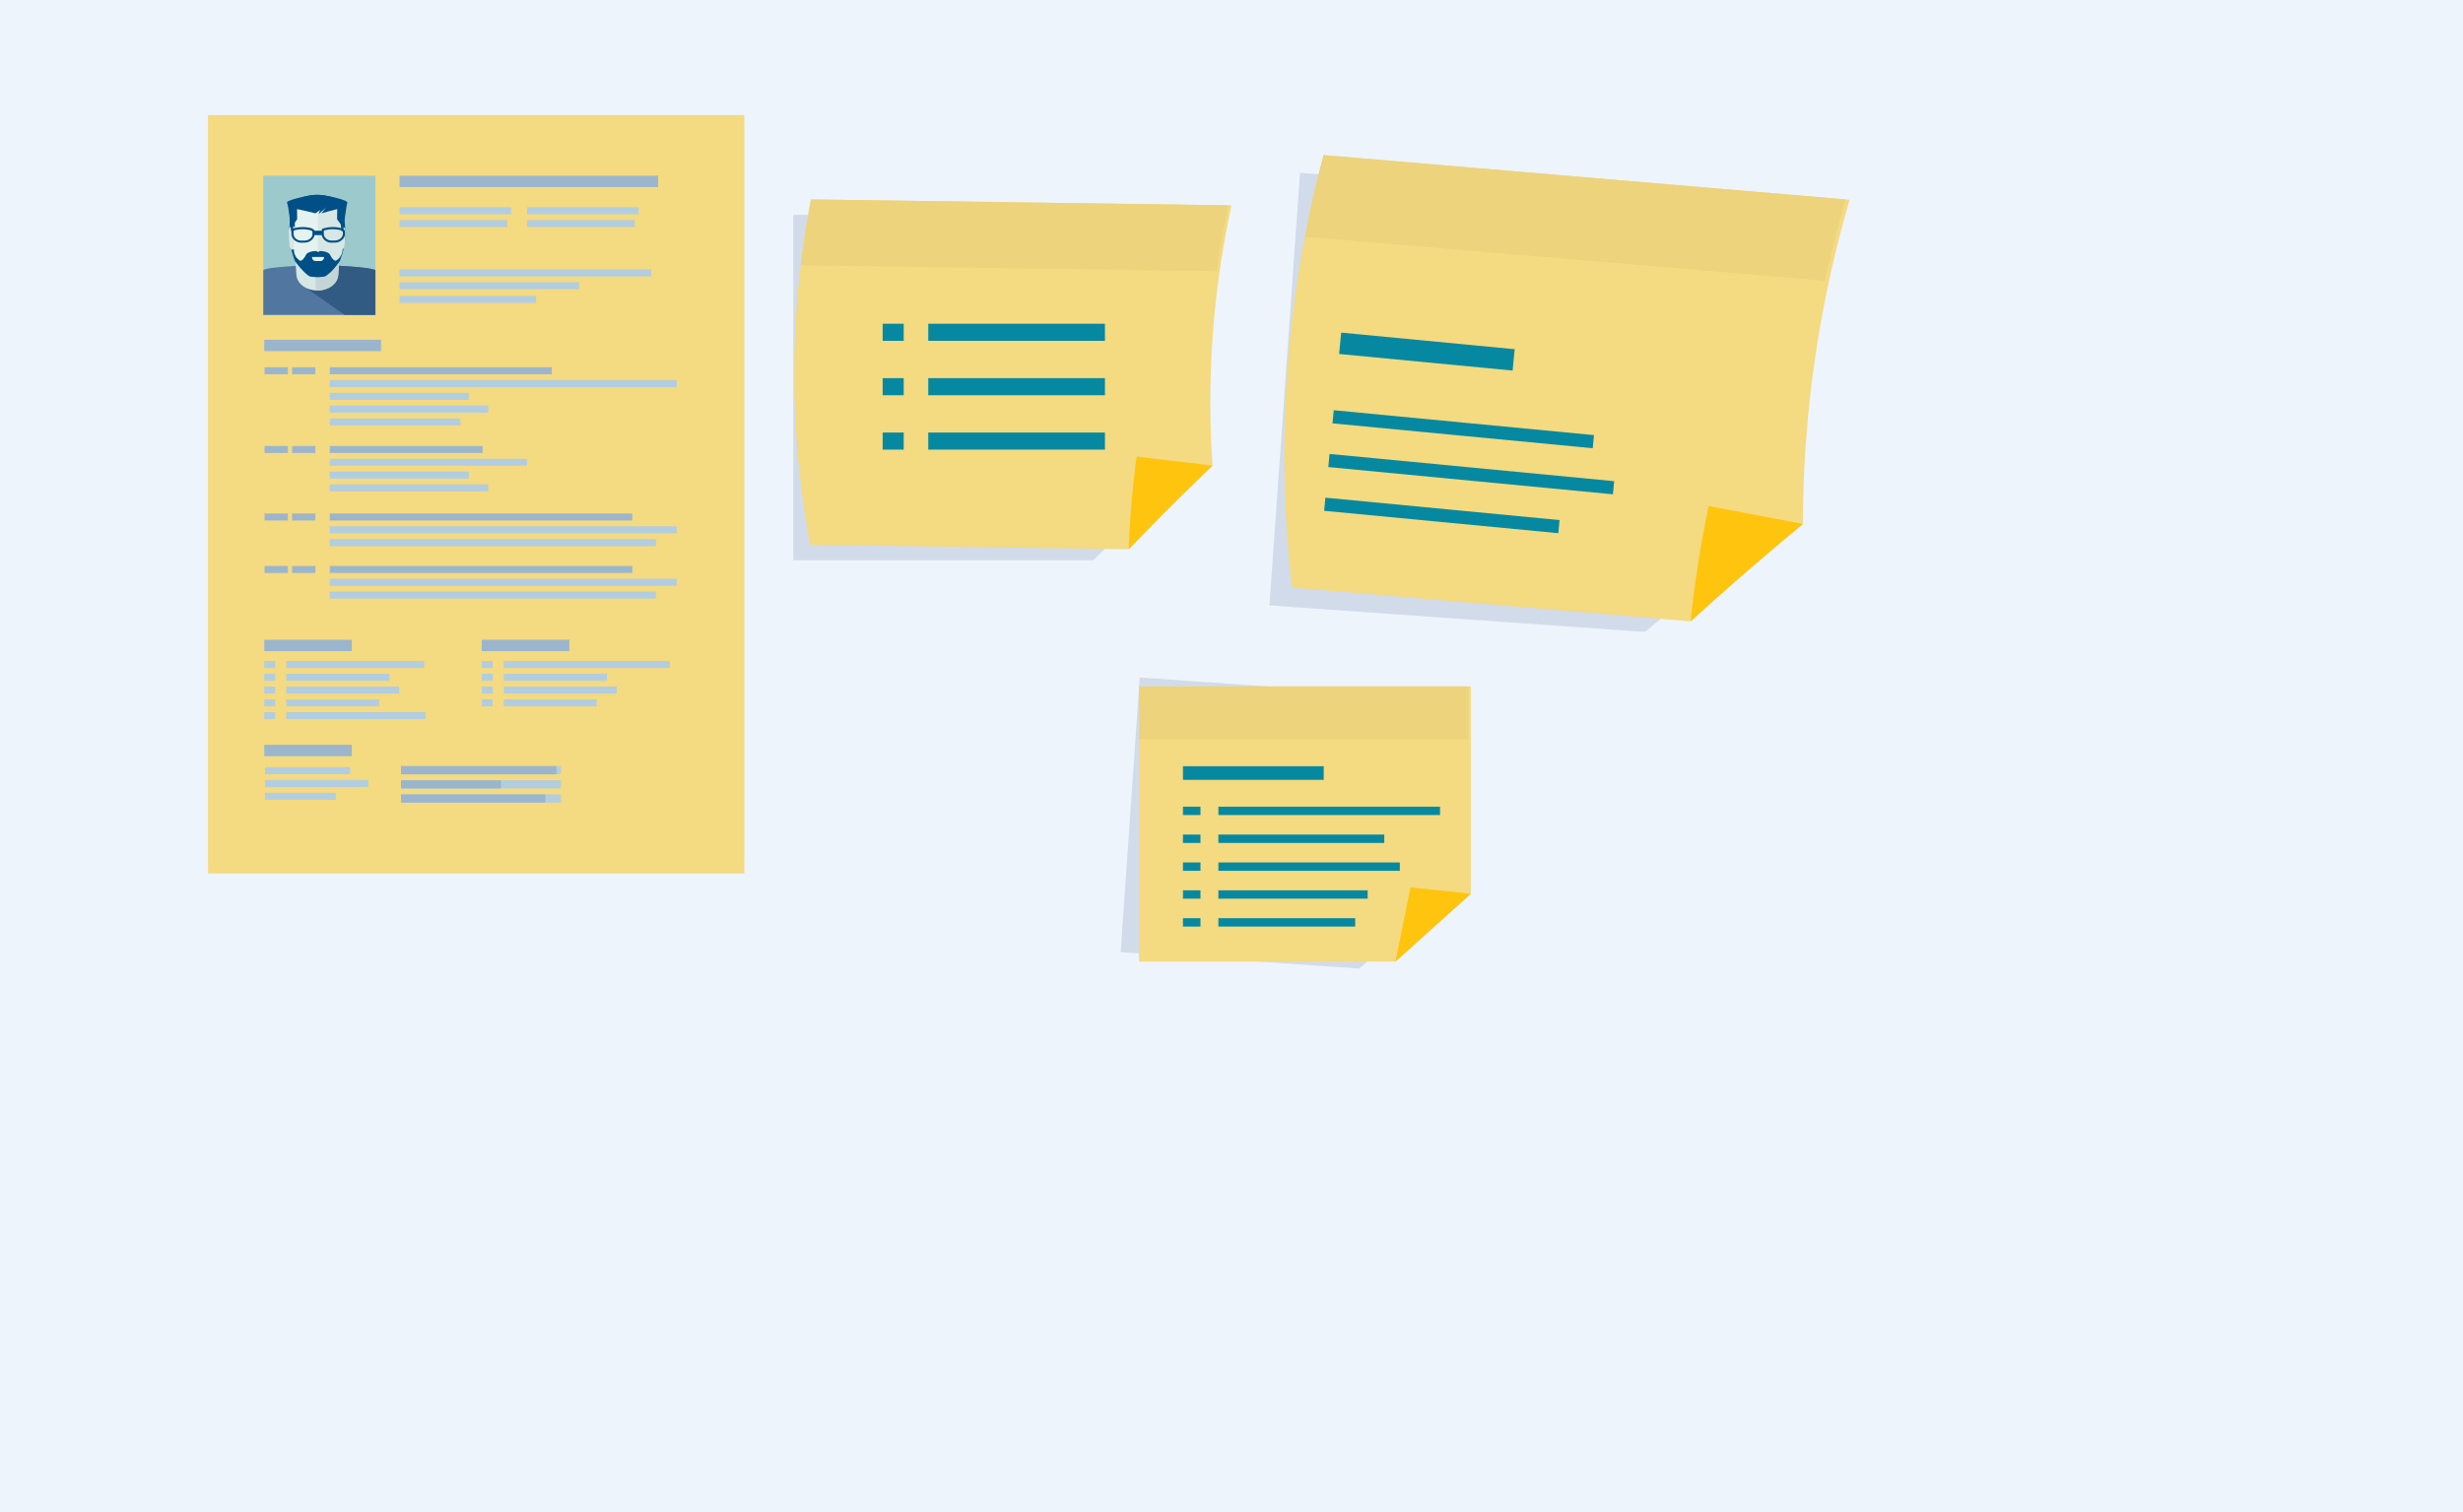 <?xml version="1.0" encoding="UTF-8"?> <svg xmlns="http://www.w3.org/2000/svg" xmlns:xlink="http://www.w3.org/1999/xlink" viewBox="0 0 2440.05 1498.45"> <defs> <style>.cls-1{fill:none;}.cls-2{fill:#edf4fc;}.cls-3{fill:#d1dbea;}.cls-4{fill:#f4da80;}.cls-5{fill:#ffc40e;}.cls-6{fill:#ecd37c;}.cls-7{fill:#0689a0;}.cls-8{fill:#9bb6cc;}.cls-9{fill:#b2cde0;}.cls-10{clip-path:url(#clip-path);}.cls-11{fill:#9cc9cc;}.cls-12{fill:#5177a0;}.cls-13{fill:#325b84;}.cls-14{fill:#d6e7e4;}.cls-15{fill:#c4d5d5;}.cls-16{fill:#004f86;}.cls-17{fill:#e5f3f0;}</style> <clipPath id="clip-path"> <rect class="cls-1" x="260.86" y="174.12" width="111.05" height="137.85"></rect> </clipPath> </defs> <title>3 - табло_1</title> <g id="Слой_2" data-name="Слой 2"> <g id="dizajn"> <rect class="cls-2" width="2440.05" height="1498.45"></rect> <polygon class="cls-3" points="1432.29 692.39 1129.09 671.37 1125.48 723.53 1110.23 943.36 1346.33 959.73 1420.4 897.48 1434.62 692.56 1432.29 692.39"></polygon> <polygon class="cls-4" points="1457.11 885.56 1382.44 952.79 1128.45 952.79 1128.45 680.15 1457.11 680.15 1457.11 885.56"></polygon> <polygon class="cls-5" points="1397.36 879.34 1457.11 885.56 1382.44 952.79 1397.36 879.34"></polygon> <rect class="cls-6" x="1128.45" y="680.15" width="326.18" height="52.29"></rect> <rect class="cls-7" x="1207.02" y="799.32" width="219.59" height="8.29"></rect> <rect class="cls-7" x="1207.02" y="826.94" width="164.36" height="8.3"></rect> <rect class="cls-7" x="1207.02" y="854.57" width="179.77" height="8.28"></rect> <rect class="cls-7" x="1207.02" y="882.18" width="147.91" height="8.29"></rect> <rect class="cls-7" x="1207.02" y="909.81" width="135.56" height="8.29"></rect> <rect class="cls-7" x="1171.93" y="799.32" width="17.34" height="8.29"></rect> <rect class="cls-7" x="1171.93" y="826.94" width="17.34" height="8.3"></rect> <rect class="cls-7" x="1171.93" y="854.57" width="17.34" height="8.28"></rect> <rect class="cls-7" x="1171.93" y="882.18" width="17.34" height="8.29"></rect> <rect class="cls-7" x="1171.93" y="909.81" width="17.34" height="8.29"></rect> <rect class="cls-7" x="1171.93" y="759.23" width="139.46" height="13.5"></rect> <polygon class="cls-3" points="1167.35 212.93 785.9 212.93 785.9 278.55 785.9 555.11 1082.93 555.11 1170.26 470.74 1170.26 212.93 1167.35 212.93"></polygon> <path class="cls-4" d="M1201.26,461.34q-43.68,41.61-83,82.92l-315.54-4.45a913.09,913.09,0,0,1,.71-342.2q208.27,2.94,416.56,5.88A914.58,914.58,0,0,0,1201.26,461.34Z"></path> <path class="cls-5" d="M1126.1,452.45l75.16,8.89q-43.68,41.61-83,82.92A895,895,0,0,1,1126.1,452.45Z"></path> <path class="cls-6" d="M1205.14,268.61,793.31,262.8q3.87-32.73,10.15-65.19l413.41,5.83Q1209.82,235.87,1205.14,268.61Z"></path> <polygon class="cls-3" points="1765.63 205.1 1287.92 171.34 1282.1 253.52 1257.64 599.87 1629.6 626.15 1746.45 528.22 1769.28 205.36 1765.63 205.1"></polygon> <path class="cls-4" d="M1786.11,519.19q-58.38,48.25-111.24,96.51l-394.78-33.5a1146.39,1146.39,0,0,1,31.18-428.5l521.16,44.23A1148.55,1148.55,0,0,0,1786.11,519.19Z"></path> <path class="cls-5" d="M1692.78,501.42l93.33,17.77q-58.38,48.25-111.24,96.51A1120.82,1120.82,0,0,1,1692.78,501.42Z"></path> <path class="cls-6" d="M1808,278.18l-515.25-43.73q7.77-40.65,18.49-80.75l517.22,43.89Q1816.79,237.58,1808,278.18Z"></path> <rect class="cls-7" x="919.62" y="320.78" width="175.02" height="16.94"></rect> <rect class="cls-7" x="874.43" y="320.78" width="20.86" height="16.94"></rect> <rect class="cls-7" x="919.62" y="374.69" width="175.02" height="16.94"></rect> <rect class="cls-7" x="874.43" y="374.69" width="20.86" height="16.94"></rect> <rect class="cls-7" x="919.62" y="428.59" width="175.02" height="16.94"></rect> <rect class="cls-7" x="874.43" y="428.59" width="20.86" height="16.94"></rect> <polygon class="cls-7" points="1577.88 444.14 1320.08 419.49 1321.32 406.47 1579.12 431.14 1577.88 444.14"></polygon> <polygon class="cls-7" points="1597.91 489.77 1315.93 462.81 1317.17 449.8 1599.15 476.78 1597.91 489.77"></polygon> <polygon class="cls-7" points="1543.8 528.32 1311.79 506.13 1313.04 493.13 1545.03 515.32 1543.8 528.32"></polygon> <polygon class="cls-7" points="1498.53 367.19 1326.65 350.74 1328.68 329.58 1500.55 346.01 1498.53 367.19"></polygon> <rect class="cls-4" x="206.08" y="114.07" width="531.31" height="751.41"></rect> <rect class="cls-8" x="395.84" y="174.12" width="256.11" height="11.27"></rect> <rect class="cls-9" x="397.27" y="759.1" width="158.36" height="8.13"></rect> <rect class="cls-9" x="397.27" y="773.12" width="158.36" height="8.13"></rect> <rect class="cls-9" x="397.27" y="787.14" width="158.36" height="8.14"></rect> <rect class="cls-8" x="397.26" y="759.1" width="153.92" height="8.13"></rect> <rect class="cls-8" x="397.24" y="773.13" width="99.13" height="8.13"></rect> <rect class="cls-8" x="397.26" y="787.14" width="143.08" height="8.14"></rect> <rect class="cls-9" x="283.62" y="654.94" width="136.58" height="6.93"></rect> <rect class="cls-9" x="283.62" y="667.62" width="102.23" height="6.93"></rect> <rect class="cls-9" x="283.62" y="680.29" width="111.82" height="6.94"></rect> <rect class="cls-9" x="262.57" y="760.21" width="84.29" height="6.92"></rect> <rect class="cls-9" x="262.57" y="772.89" width="102.23" height="6.93"></rect> <rect class="cls-9" x="262.57" y="785.56" width="70.01" height="6.94"></rect> <rect class="cls-9" x="283.62" y="692.98" width="92" height="6.93"></rect> <rect class="cls-9" x="283.62" y="705.67" width="137.93" height="6.93"></rect> <rect class="cls-9" x="261.8" y="654.94" width="10.79" height="6.93"></rect> <rect class="cls-9" x="261.8" y="667.62" width="10.79" height="6.93"></rect> <rect class="cls-9" x="261.8" y="680.29" width="10.79" height="6.94"></rect> <rect class="cls-9" x="261.8" y="692.98" width="10.79" height="6.93"></rect> <rect class="cls-9" x="261.8" y="705.67" width="10.79" height="6.93"></rect> <rect class="cls-8" x="326.7" y="363.89" width="219.97" height="6.93"></rect> <rect class="cls-8" x="262.08" y="363.89" width="23.13" height="6.93"></rect> <rect class="cls-9" x="326.7" y="376.57" width="343.68" height="6.94"></rect> <rect class="cls-9" x="326.7" y="389.26" width="137.7" height="6.93"></rect> <rect class="cls-9" x="326.7" y="401.94" width="156.93" height="6.93"></rect> <rect class="cls-9" x="326.7" y="414.62" width="129.47" height="6.94"></rect> <rect class="cls-8" x="326.7" y="441.92" width="151.43" height="6.92"></rect> <rect class="cls-8" x="262.08" y="441.92" width="23.13" height="6.92"></rect> <rect class="cls-9" x="326.7" y="454.6" width="195.37" height="6.94"></rect> <rect class="cls-9" x="326.7" y="467.28" width="137.7" height="6.94"></rect> <rect class="cls-9" x="326.7" y="479.96" width="156.93" height="6.93"></rect> <rect class="cls-8" x="326.7" y="508.8" width="299.73" height="6.93"></rect> <rect class="cls-8" x="262.08" y="508.8" width="23.13" height="6.93"></rect> <rect class="cls-9" x="326.7" y="521.48" width="343.68" height="6.93"></rect> <rect class="cls-9" x="326.7" y="534.16" width="323.09" height="6.94"></rect> <rect class="cls-8" x="326.7" y="560.81" width="299.73" height="6.93"></rect> <rect class="cls-8" x="262.08" y="560.81" width="23.13" height="6.93"></rect> <rect class="cls-8" x="289.33" y="363.89" width="23.12" height="6.93"></rect> <rect class="cls-8" x="289.33" y="441.92" width="23.12" height="6.92"></rect> <rect class="cls-8" x="289.33" y="508.8" width="23.12" height="6.93"></rect> <rect class="cls-8" x="289.33" y="560.81" width="23.12" height="6.93"></rect> <rect class="cls-9" x="326.7" y="573.5" width="343.68" height="6.93"></rect> <rect class="cls-9" x="326.7" y="586.18" width="323.09" height="6.93"></rect> <rect class="cls-8" x="261.8" y="336.69" width="115.69" height="11.27"></rect> <rect class="cls-8" x="261.8" y="633.92" width="86.74" height="11.28"></rect> <rect class="cls-8" x="261.8" y="737.96" width="86.74" height="11.27"></rect> <rect class="cls-9" x="499.12" y="654.94" width="164.45" height="6.93"></rect> <rect class="cls-9" x="499.12" y="667.62" width="102.23" height="6.93"></rect> <rect class="cls-9" x="499.12" y="680.29" width="111.82" height="6.94"></rect> <rect class="cls-9" x="499.12" y="692.98" width="92" height="6.93"></rect> <rect class="cls-9" x="477.29" y="654.94" width="10.8" height="6.93"></rect> <rect class="cls-9" x="477.29" y="667.62" width="10.8" height="6.93"></rect> <rect class="cls-9" x="477.29" y="680.29" width="10.8" height="6.94"></rect> <rect class="cls-9" x="477.29" y="692.98" width="10.8" height="6.93"></rect> <rect class="cls-8" x="477.29" y="633.92" width="86.75" height="11.28"></rect> <rect class="cls-9" x="395.84" y="205.37" width="110.45" height="6.93"></rect> <rect class="cls-9" x="395.84" y="218.05" width="106.56" height="6.93"></rect> <rect class="cls-9" x="522.17" y="205.37" width="110.45" height="6.93"></rect> <rect class="cls-9" x="522.17" y="218.05" width="106.56" height="6.93"></rect> <rect class="cls-9" x="395.84" y="266.94" width="249.14" height="6.94"></rect> <rect class="cls-9" x="395.84" y="279.63" width="177.89" height="6.94"></rect> <rect class="cls-9" x="395.84" y="293.25" width="135.21" height="6.94"></rect> <g class="cls-10"> <rect class="cls-11" x="260.86" y="174.12" width="111.05" height="137.85"></rect> <path class="cls-12" d="M315.61,325a243.3,243.3,0,0,0,70.68-10.17l-5.14-40c-.61-4.9-9.56-8.29-20.59-9.49a408.8,408.8,0,0,0-89.9,0c-11.05,1.2-16.15,4.58-16.77,9.49l-9,40A242.48,242.48,0,0,0,315.61,325Z"></path> <path class="cls-13" d="M386.29,314.78l-5.14-40c-.61-4.9-9.56-8.29-20.59-9.49A405.38,405.38,0,0,0,314,262.87l-14.07,20.22,55.67,38.7A226.05,226.05,0,0,0,386.29,314.78Z"></path> <path class="cls-14" d="M335.09,272.35c-.67,9.08-9.94,15.47-20.74,15.48h0c-10.81,0-20.08-6.45-20.73-15.53l-.84-13.88c-.66-9.05,9-17.48,21.6-17.46h0c12.6,0,22.24,8.46,21.57,17.51Q335.52,265.4,335.09,272.35Z"></path> <path class="cls-15" d="M321.46,241.91c-5.28,2.5-9,11.4-8.9,21.94q0,9.66.08,19.33a45.45,45.45,0,0,0,.24,4.59c.48,0,1,.06,1.47.06,10.8,0,20.07-6.4,20.74-15.48.15-2.5.31-5,.46-7.5a37.21,37.21,0,0,0-1.67-14.26C331.45,246.64,327,243.42,321.46,241.91Z"></path> <path class="cls-16" d="M314.51,193.4h-.15c-23.16-.23-28.74,14.87-27.4,41.32a74.58,74.58,0,0,0,5.25,23.86c.77,1.95,12.23,15.57,15.73,15.57,1.6,0,4.27.6,6.57.44,2.3.16,4.82-.44,6.41-.44,3.5,0,15-13.62,15.73-15.57a72.73,72.73,0,0,0,5.25-23.86C343.07,208.93,335.52,192.84,314.51,193.4Z"></path> <path class="cls-14" d="M293.67,241.91c.11,2.77-1.35,5.21-3.25,5.46h0c-1.9.26-3.56-1.73-3.71-4.5q-.34-6.68-.7-13.37c-.15-2.77,1.35-5.27,3.33-5.55h0c2-.27,3.7,1.8,3.81,4.56Q293.4,235.21,293.67,241.91Z"></path> <path class="cls-14" d="M341.49,242.87c-.14,2.77-1.81,4.76-3.71,4.5h0c-1.9-.26-3.36-2.69-3.25-5.46q.25-6.71.52-13.4c.1-2.77,1.81-4.83,3.79-4.56h0c2,.28,3.49,2.78,3.35,5.55Q341.83,236.19,341.49,242.87Z"></path> <path class="cls-17" d="M336.29,229.65a135.06,135.06,0,0,1,1.08-23.09c.08,0-11.29-5.93-20.16-5.54a9.66,9.66,0,0,0-3.07.71,9.71,9.71,0,0,0-3.08-.71c-8.85-.39-20.23,5.5-20.18,5.53a131.63,131.63,0,0,1,1.1,23.09c-.57,12-2.21,22.53,1.77,25.88S304.58,266.6,313.61,267h1c9-.38,15.83-8.08,19.86-11.45S336.86,241.69,336.29,229.65Z"></path> <path class="cls-14" d="M339.67,206.56c.05,0-12.43-5.93-22.16-5.54a9.84,9.84,0,0,0-2.48.46L314.85,267c9.84-.46,17.26-8.08,21.65-11.43s2.58-13.84,1.95-25.88A120,120,0,0,1,339.67,206.56Z"></path> <path class="cls-16" d="M288.37,229s-2.32-25.41-4.06-28,22.09-7.86,29.16-7.9c7-.36,13.38,1.76,17.5,2.66,3.88.78-15.53,16.15-15.27,16.32l1.35-4.11c-1.48,1.13-3,2.28-4.43,3.42q-9.06-2.35-18.35-4.2c0,3.34.08,6.66.13,10-1.2,1.68-2.39,3.38-3.56,5.07-.27,2.2-.53,4.41-.79,6.61Z"></path> <path class="cls-16" d="M340,229s3-25.42,4.06-28c1.22-3-22.09-7.85-29.14-7.91-7-.36-12.87,1.74-17,2.63-2.55.36,20.69-.71,27.24,3.4,2.29,1.34-6.74,12.25-6.66,12.29q7.68-2.3,15.58-4.22c-.05,3.33-.09,6.65-.14,10q1.81,2.52,3.57,5.07.42,3.3.79,6.61Z"></path> <path class="cls-16" d="M298.36,240.48h0a10.24,10.24,0,0,1-7.28-3.12,8.49,8.49,0,0,1-2.38-6.26l.07-2.1a12,12,0,0,1,.22-1.59l.11-.6.59-.19a33,33,0,0,1,18.1-.67v0c.92.23,3.84,1.36,3.89,3.23l.07,1.87a8.23,8.23,0,0,1-2.21,6,10.72,10.72,0,0,1-7.42,3.35l-3.09,0Zm-7.42-12a5.08,5.08,0,0,0-.07.67l-.08,2.09a6.47,6.47,0,0,0,1.81,4.73,8.13,8.13,0,0,0,5.77,2.45H299c1,0,2,0,3.05-.05a8.54,8.54,0,0,0,5.92-2.66,6,6,0,0,0,1.67-4.37l-.08-2a5.58,5.58,0,0,0-2.15-1.23l-.13,0A30.81,30.81,0,0,0,290.94,228.43Z"></path> <path class="cls-16" d="M328.34,240.48h0a10.21,10.21,0,0,1-7.29-3.13,8.47,8.47,0,0,1-2.37-6.25l.07-2.09a11,11,0,0,1,.22-1.61l.12-.6.59-.2a33.16,33.16,0,0,1,18.08-.65v0c.92.23,3.85,1.36,3.9,3.23l.07,2a8.11,8.11,0,0,1-2.21,5.88,10.72,10.72,0,0,1-7.41,3.35l-3.12,0Zm-7.43-12.06a5.92,5.92,0,0,0-.06.67l-.08,2.1a6.44,6.44,0,0,0,1.8,4.72,8.09,8.09,0,0,0,5.77,2.46H329c1,0,2.05,0,3.09-.05a8.54,8.54,0,0,0,5.91-2.66,6.06,6.06,0,0,0,1.67-4.37l-.08-2a5.39,5.39,0,0,0-2.15-1.24l-.14,0A30.92,30.92,0,0,0,320.91,228.42Z"></path> <rect class="cls-16" x="309.95" y="228.6" width="10" height="4.38"></rect> <path class="cls-16" d="M326.7,252c-1.18-1.75-5-3.26-9.83-3.26,0,0-1.71,1.1-1.78,1.07s-1.66-1.07-1.71-1.07c-4.84,0-8.78,1.51-9.93,3.26-7.19,13.79-9.91,1.53-13.12-2.41,5.38,12.49,10.4,21.69,24.26,23.66a1.91,1.91,0,0,0,.48,0c.16,0,4.34-.5,4.5-.5,8.6,0,14.86-10.65,20.24-23.14C336.61,253.49,333.88,265.75,326.7,252Z"></path> <path class="cls-17" d="M309.28,254.61a2.53,2.53,0,0,0-.11.73,3.58,3.58,0,0,0,3.8,3.32h4.21a3.57,3.57,0,0,0,3.78-3.32,2.92,2.92,0,0,0-.1-.73Z"></path> </g> </g> </g> </svg> 